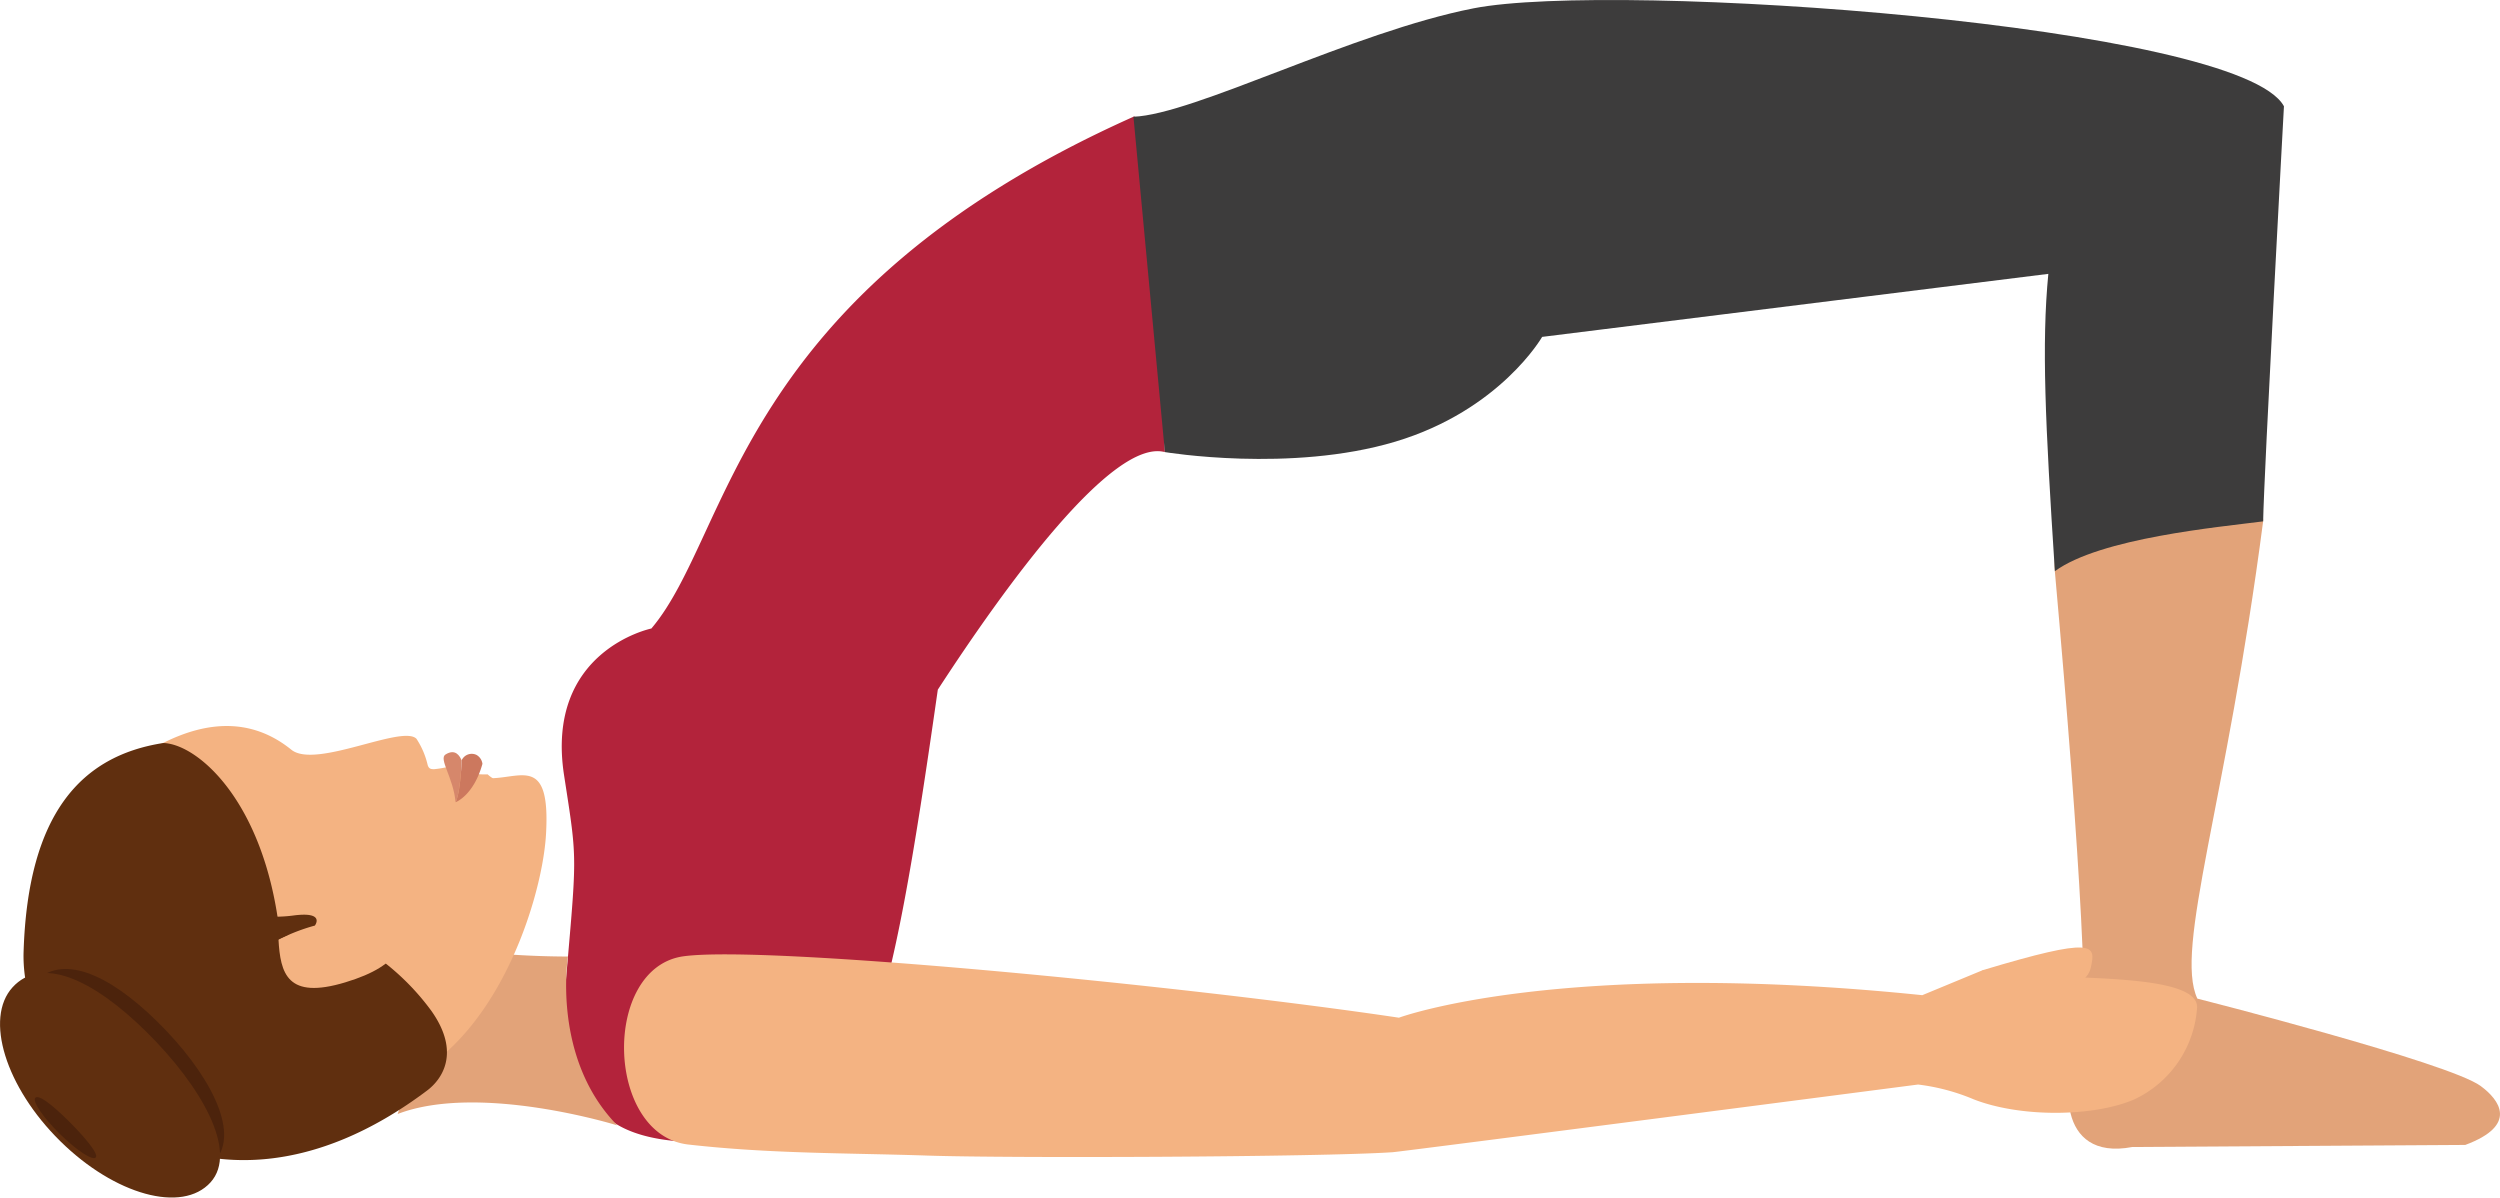 <svg xmlns="http://www.w3.org/2000/svg" width="195.735" height="93.758" viewBox="0 0 195.735 93.758">
  <g id="Bridge_Pose_img" data-name="Bridge Pose img" transform="translate(-1043.524 -347.706)">
    <path id="Path_29962" data-name="Path 29962" d="M1097.311,410.4c1.094,7.11,1.015,5.841-.009,17.853a14.011,14.011,0,0,0,2.469,7.922c2.254,3.38,8.447,3.181,12.854,2.667,8.2-.957,10.12-8.341,13.948-35.142,5.333-8.2,13.675-19.691,17.776-18.6,0,0-.971-26.921-2.461-26.255-31.177,13.95-31.44,32.633-37.741,40.067C1104.148,398.91,1095.808,400.631,1097.311,410.4Z" transform="translate(-9.624 -1.997)" fill="#b3233b"/>
    <g id="Group_6191" data-name="Group 6191" transform="translate(1043.524 404.548)">
      <path id="Path_29963" data-name="Path 29963" d="M1094.807,438.858a70.613,70.613,0,0,1-8.837-.582l-4.5,12.909c6.422-2.461,17.2.891,17.2.891C1093.508,446.812,1094.807,438.858,1094.807,438.858Z" transform="translate(-1050.337 -420.808)" fill="#e2a379"/>
      <g id="Group_6190" data-name="Group 6190" transform="translate(3.258 0)">
        <g id="Group_6189" data-name="Group 6189">
          <g id="Group_6188" data-name="Group 6188">
            <g id="Group_6187" data-name="Group 6187">
              <g id="Group_6186" data-name="Group 6186">
                <g id="Group_6185" data-name="Group 6185">
                  <g id="Group_6184" data-name="Group 6184">
                    <g id="Group_6183" data-name="Group 6183">
                      <path id="Path_29964" data-name="Path 29964" d="M1067.048,418.842c-4.067-3.288-8.369-1.48-10.825-.115-7.613,4.225-8.532,9.108-8.727,15.4-.258,8.334,21.593,12.168,25.312,11.562,9.677-1.587,13.851-14.757,14.175-20.188.359-5.979-1.755-4.537-4.137-4.431-.1,0-.434-.3-.434-.3a6.57,6.57,0,0,1-3.018-.606,7.845,7.845,0,0,1-1.145.2c-.263.008-.432-.016-.529-.326a6.35,6.35,0,0,0-.879-2.055C1075.725,416.858,1068.935,420.369,1067.048,418.842Z" transform="translate(-1047.494 -416.985)" fill="#f4b382"/>
                    </g>
                  </g>
                </g>
              </g>
            </g>
          </g>
        </g>
      </g>
      <path id="Path_29965" data-name="Path 29965" d="M1086.793,423.4s.364-.565.47-3.279c-.143-.345-.484-.933-1.253-.461C1085.443,420,1086.618,421.462,1086.793,423.4Z" transform="translate(-1051.124 -417.434)" fill="#d6876b"/>
      <path id="Path_29966" data-name="Path 29966" d="M1087,423.424s1.4-.5,2.1-3a.936.936,0,0,0-.464-.7.865.865,0,0,0-1.163.423C1087.362,422.859,1087,423.424,1087,423.424Z" transform="translate(-1051.328 -417.46)" fill="#cc785e"/>
      <path id="Path_29967" data-name="Path 29967" d="M1045.773,434.96c-.315,10.167,13.91,24.164,31.6,10.85,1.176-.888,2.616-2.971.349-6.2a19.09,19.09,0,0,0-3.779-3.881c-.654-.473-1.367-.97-2.142-1.5-.849-.577-5.886-.079-6.021-1.121-1.255-10.016-6.4-14.422-9.069-14.5C1050.294,419.606,1046.109,424.115,1045.773,434.96Z" transform="translate(-1043.926 -417.276)" fill="#602f0f"/>
      <path id="Path_29968" data-name="Path 29968" d="M1075.329,440.145c4.557-1.377,4.825-3.25,4.675-5.949l-7.05,1.286-2.857,1.284C1070.246,439.457,1070.774,441.52,1075.329,440.145Z" transform="translate(-1048.295 -420.075)" fill="#f4b382"/>
      <path id="Path_29969" data-name="Path 29969" d="M1060.706,455.22c-2.1,2.311-6.975,1.059-10.884-2.8s-5.369-8.851-3.266-11.157,5.77-.8,9.678,3.051S1062.811,452.916,1060.706,455.22Z" transform="translate(-1043.896 -421.149)" fill="#4c230c"/>
      <path id="Path_29970" data-name="Path 29970" d="M1070.727,435.04a10.5,10.5,0,0,1-2.165.064,8.367,8.367,0,0,1-1.412-.2l.967,2.985c.43.02.868.032,1.307.047,0,0-.085-.321-.258-.885.01.022.016.049.026.077a14.835,14.835,0,0,1,3.225-1.3S1073.279,434.7,1070.727,435.04Z" transform="translate(-1047.765 -420.203)" fill="#602f0f"/>
      <path id="Path_29971" data-name="Path 29971" d="M1060,456.954c-2.215,2.431-7.481.985-11.761-3.237s-5.949-9.613-3.731-12.044,6.192-.738,10.467,3.478S1062.215,454.523,1060,456.954Z" transform="translate(-1043.524 -421.216)" fill="#602f0f"/>
      <path id="Path_29972" data-name="Path 29972" d="M1051.617,457.125c-.247.271-1.5-.556-2.814-1.846s-2.165-2.552-1.921-2.826,1.254.478,2.56,1.768S1051.866,456.855,1051.617,457.125Z" transform="translate(-1044.119 -423.343)" fill="#4c230c"/>
    </g>
    <path id="Path_29973" data-name="Path 29973" d="M1271.74,445.784l-26.067.162c-6.045,1.152-5.461-5.641-4.119-7.359.82-1.051.1-14.751-1.949-37.724-.726-8.131,16.688-6.835,16.307-3.9-2.872,22.057-6.971,33.472-5.149,37.365,0,0,19.694,5,22.185,6.845C1274.407,442.248,1275.912,444.232,1271.74,445.784Z" transform="translate(-35.199 -8.437)" fill="#e2a379"/>
    <path id="Path_29974" data-name="Path 29974" d="M1223.314,369.148c-.531,5.482-.24,11.688.512,23.278,3.556-2.6,12.844-3.453,16.307-3.9.052-3.559,1.628-32.5,1.628-32.5-3.451-6.378-52.336-9.846-63.45-7.668-9.455,1.853-21.887,8.309-26.627,8.489l2.461,26.255s9.846,1.641,18.05-.82,11.487-8.2,11.487-8.2Z" transform="translate(-19.418 0)" fill="#3d3c3c"/>
    <g id="Group_6192" data-name="Group 6192" transform="translate(1092.385 421.892)">
      <path id="Path_29975" data-name="Path 29975" d="M1226.234,442.941c.11-3.073-12.929-1.963-16.795-2.922l-4.721,1.954c-28.358-2.921-40.976,1.763-40.976,1.763-16.878-2.516-49.545-5.684-56-4.81-6.426.872-6.136,14,.366,14.74,6.479.731,12.3.651,18.765.866s30.685.116,36.366-.264c.781-.052,41.148-5.3,41.148-5.3a16.172,16.172,0,0,1,4.35,1.157c3.711,1.451,9.393,1.36,12.518.035A8.574,8.574,0,0,0,1226.234,442.941Z" transform="translate(-1103.076 -438.242)" fill="#f4b382"/>
      <path id="Path_29976" data-name="Path 29976" d="M1236.609,441.346s4.089.5,4.574-1.652c.406-1.8.36-2.449-8.492.212C1232.691,439.907,1232.785,441.143,1236.609,441.346Z" transform="translate(-1126.346 -438.125)" fill="#f4b382"/>
    </g>
  </g>
</svg>
